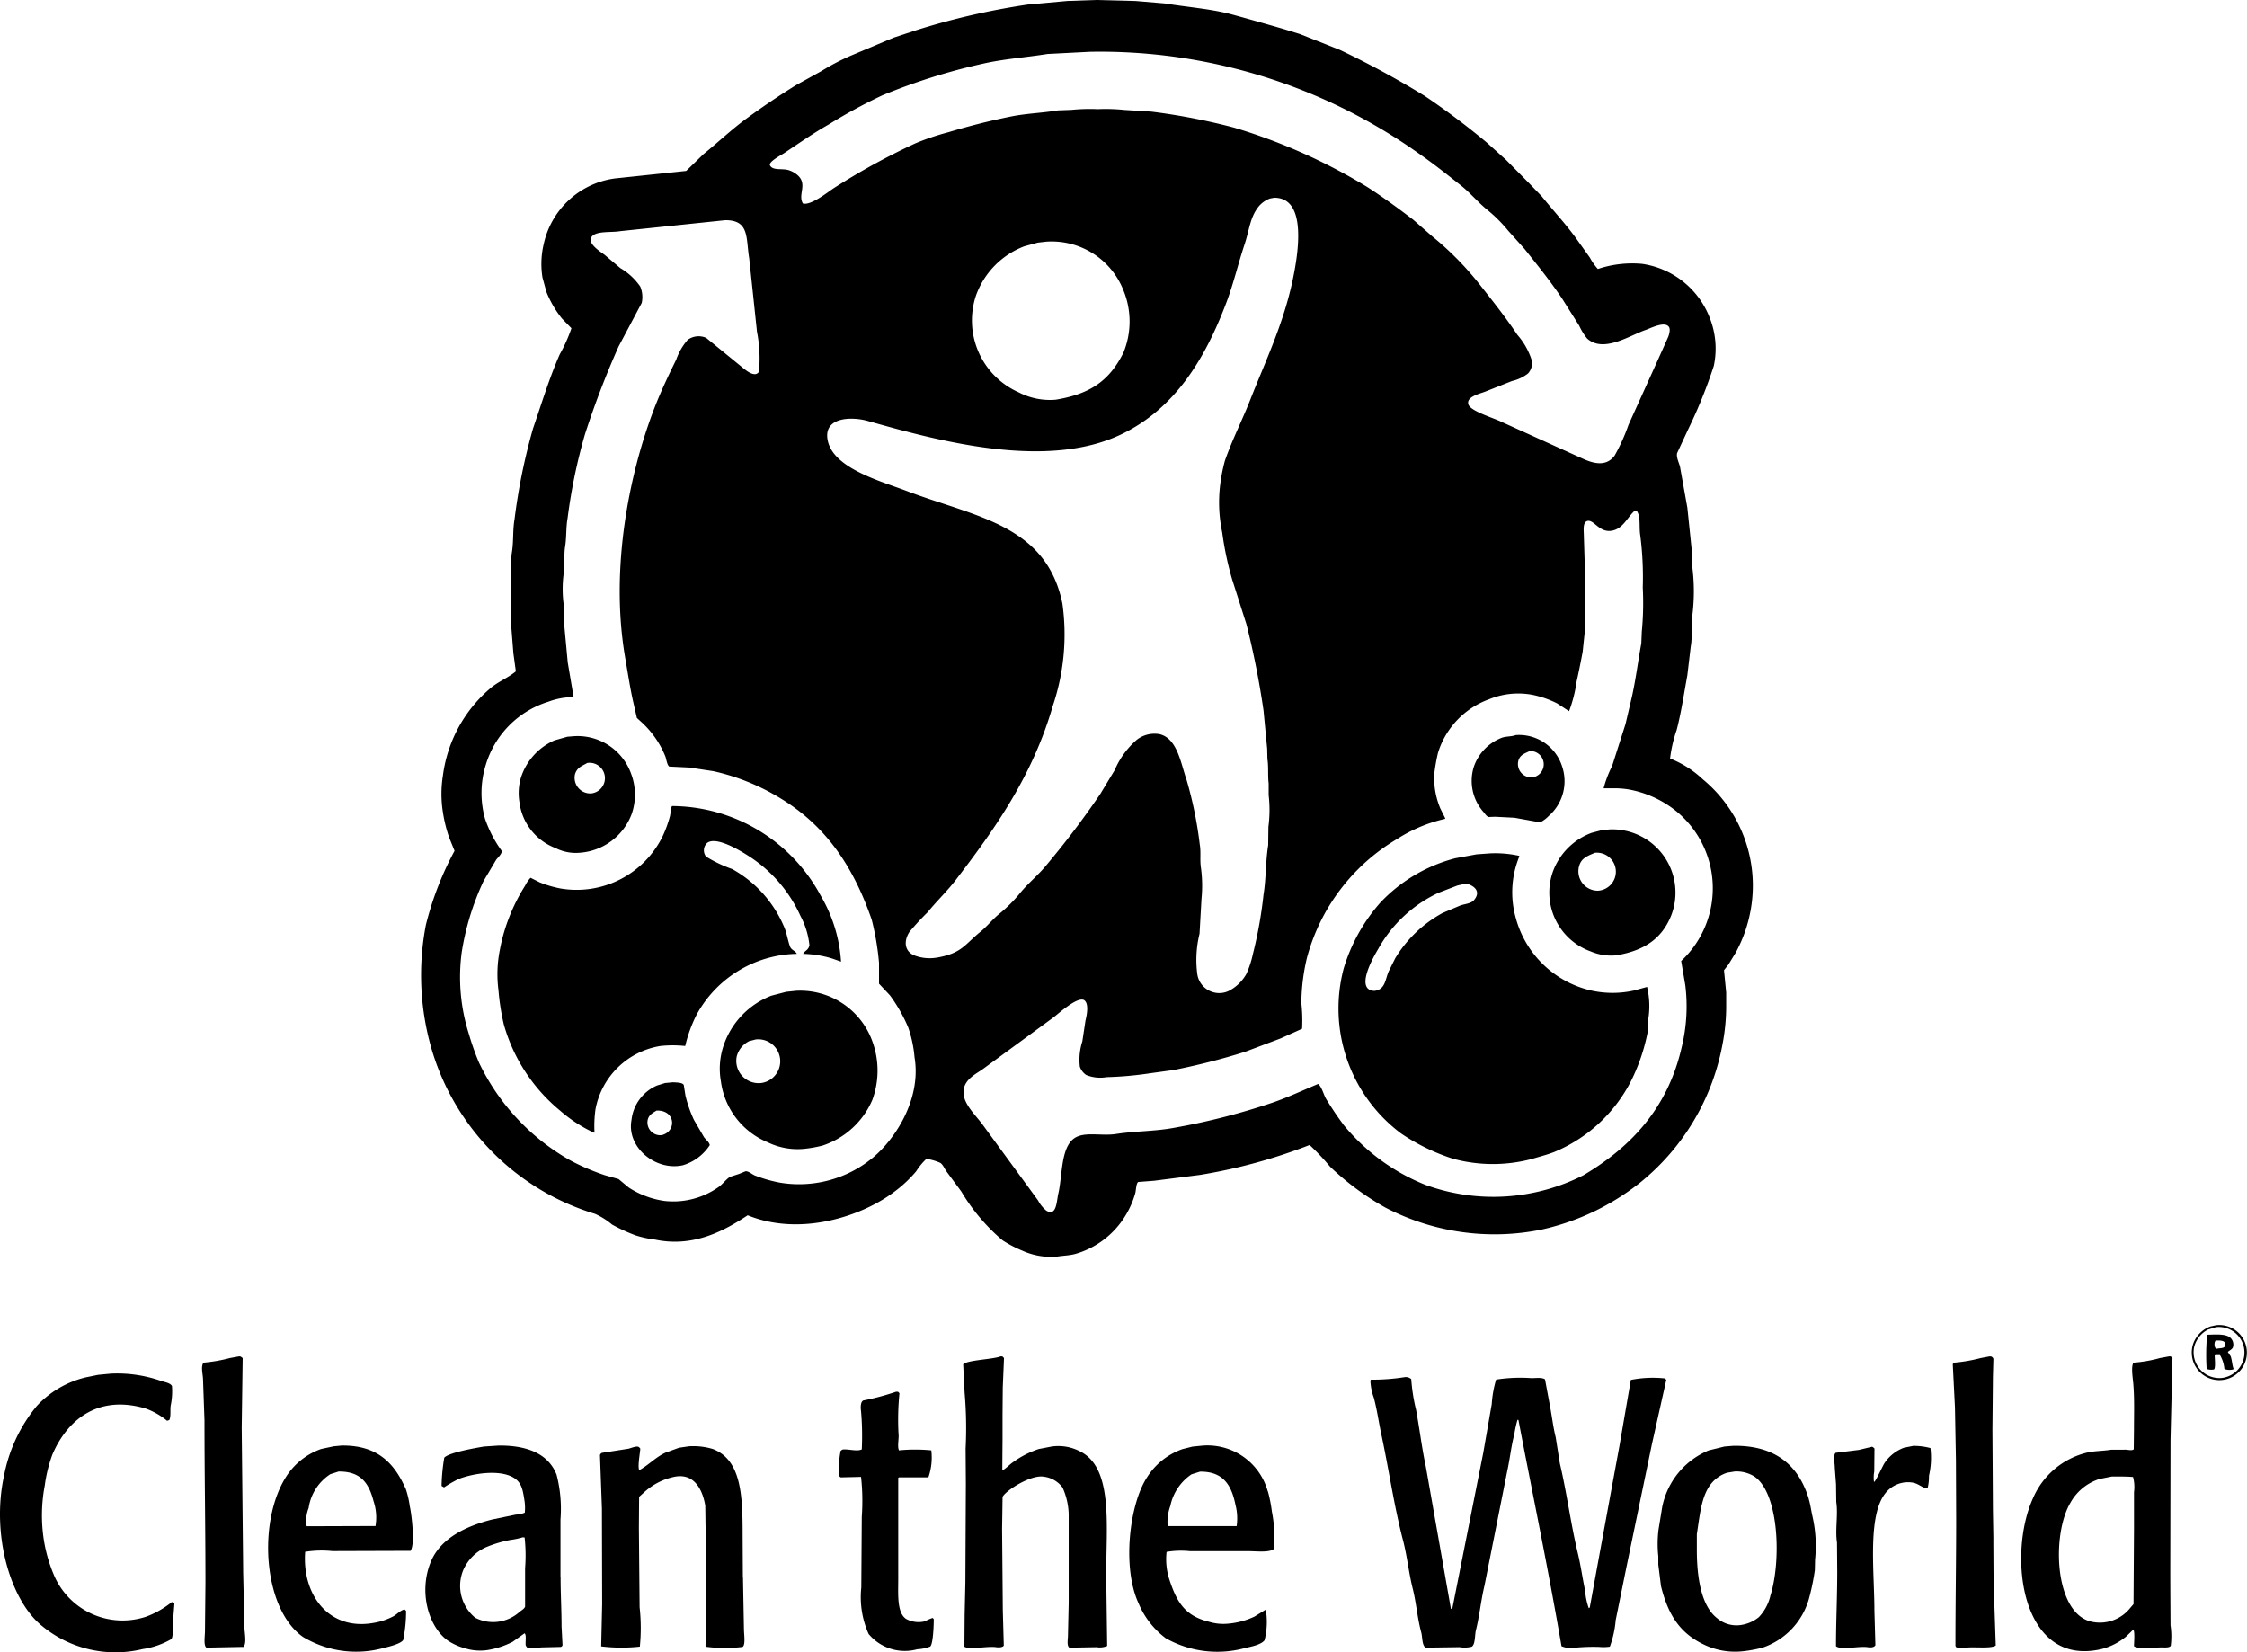 <svg xmlns="http://www.w3.org/2000/svg" xmlns:xlink="http://www.w3.org/1999/xlink" id="Clean-the-world_logo_black" width="181.139" height="133.174" viewBox="0 0 181.139 133.174"><defs><clipPath id="clip-path"><rect id="Rechteck_87617" data-name="Rechteck 87617" width="181.139" height="133.174"></rect></clipPath></defs><g id="Gruppe_143481" data-name="Gruppe 143481" clip-path="url(#clip-path)"><path id="Pfad_3910" data-name="Pfad 3910" d="M165.353,99.125a19.568,19.568,0,0,0,8-3.822,18.681,18.681,0,0,0,6.606-11.134,16.255,16.255,0,0,0,.294-3.235v-.921q-.088-.9-.176-1.8l.353-.451.588-.96a11.251,11.251,0,0,0,1.2-3.391,11.117,11.117,0,0,0-3.862-10.6,8.27,8.27,0,0,0-2.626-1.666,10.914,10.914,0,0,1,.529-2.293c.367-1.4.587-2.913.862-4.41q.138-1.166.275-2.332c.153-.831-.009-1.687.137-2.568a15.592,15.592,0,0,0,0-3.744q-.01-.549-.02-1.1l-.392-3.783-.588-3.274c-.061-.286-.322-.778-.235-1.117l.921-1.98a39.533,39.533,0,0,0,2.039-5.057,6.721,6.721,0,0,0-.353-3.921,6.906,6.906,0,0,0-5.41-4.293,8.737,8.737,0,0,0-3.587.412,4.7,4.7,0,0,1-.647-.922l-1.176-1.646c-.844-1.148-1.817-2.19-2.705-3.293l-.98-1.019-1.9-1.921-1.568-1.411a61.81,61.81,0,0,0-4.959-3.724,73.1,73.1,0,0,0-6.86-3.724l-3.215-1.274-1.333-.412c-1.309-.378-2.713-.779-4.1-1.157-1.723-.47-3.584-.591-5.449-.9l-2.372-.2L129.463,0l-2.313.079-3.215.294a58.346,58.346,0,0,0-8.957,2.058l-1.843.608-3.45,1.451a18.467,18.467,0,0,0-2.391,1.254l-2.019,1.117c-1.388.859-2.738,1.772-4.038,2.725-1.2.882-2.278,1.913-3.43,2.842L96.415,13.78l-5.762.608a6.8,6.8,0,0,0-5.724,5.292,6.9,6.9,0,0,0-.1,2.686l.314,1.156A8.452,8.452,0,0,0,86.4,25.678l.765.784a12.466,12.466,0,0,1-.941,2.1c-.838,1.9-1.446,3.917-2.156,5.979a48.486,48.486,0,0,0-1.49,7.311c-.157.9-.063,1.75-.215,2.686-.105.648.016,1.442-.1,2.156v1.784l.02,1.646q.1,1.264.2,2.528.1.735.2,1.47c-.672.556-1.523.866-2.157,1.451a11.1,11.1,0,0,0-3.724,6.959,9.374,9.374,0,0,0,0,2.94,11.443,11.443,0,0,0,.51,2.058l.43,1.059a25.348,25.348,0,0,0-2.313,5.979,21.4,21.4,0,0,0,.49,10.095A19.676,19.676,0,0,0,89.065,97.851a5.842,5.842,0,0,1,1.372.862,13.705,13.705,0,0,0,1.921.882,8.776,8.776,0,0,0,1.548.333c3.156.67,5.691-.788,7.468-1.96,4.209,1.72,9.162.109,11.8-1.882a10.287,10.287,0,0,0,1.783-1.666,5.1,5.1,0,0,1,.823-1,4.248,4.248,0,0,1,1.1.314c.216.106.369.493.51.686l1.2,1.627a15.628,15.628,0,0,0,3.331,3.94,9.768,9.768,0,0,0,1.569.823,5.634,5.634,0,0,0,2.8.49c.545-.089,1.01-.086,1.49-.216a6.961,6.961,0,0,0,4.038-3.078,7.13,7.13,0,0,0,.8-1.823c.058-.208.069-.8.236-.9l1.293-.1,3.685-.47a43.723,43.723,0,0,0,8.84-2.411,18.885,18.885,0,0,1,1.646,1.745,22.141,22.141,0,0,0,4.45,3.293,19.014,19.014,0,0,0,12.584,1.784M104.275,12.369c1.189-.787,2.361-1.617,3.626-2.332a42.4,42.4,0,0,1,4.332-2.352,48.767,48.767,0,0,1,8.095-2.548c1.671-.38,3.424-.5,5.214-.784l3.411-.176a44.378,44.378,0,0,1,26.383,8.1c1.239.857,2.384,1.764,3.548,2.686.752.6,1.375,1.362,2.117,1.96a11.714,11.714,0,0,1,1.686,1.685L164,20.072c1.04,1.306,2.1,2.614,3.038,4.018l1.372,2.176a4.7,4.7,0,0,0,.627,1.019c1.321,1.2,3.43-.243,4.724-.686.409-.14,1.552-.743,1.882-.235.132.2,0,.622-.059.784l-.8,1.784q-1.205,2.666-2.411,5.331a15.031,15.031,0,0,1-1.117,2.47c-.618.831-1.536.691-2.45.294l-6.664-3.018c-.587-.3-2.478-.851-2.666-1.392-.221-.634.936-.88,1.333-1.039l2.176-.862a3.279,3.279,0,0,0,1.293-.608,1.247,1.247,0,0,0,.314-1.019,5.734,5.734,0,0,0-1.176-2.1c-.933-1.4-1.943-2.665-2.96-3.96a24.769,24.769,0,0,0-3.881-3.96l-1.548-1.353c-1.189-.911-2.408-1.8-3.685-2.627a45.968,45.968,0,0,0-10.762-4.8A50.8,50.8,0,0,0,133.913,9l-2.176-.137A14.584,14.584,0,0,0,129.6,8.8a14.768,14.768,0,0,0-2.136.059l-1.059.039c-1.284.21-2.555.245-3.783.49-1.768.353-3.48.795-5.077,1.274a19.805,19.805,0,0,0-2.666.9,54.373,54.373,0,0,0-6.566,3.607c-.461.3-1.846,1.423-2.489,1.235-.443-.73.445-1.59-.49-2.333a1.983,1.983,0,0,0-.725-.372c-.549-.128-1.249.065-1.45-.392-.057-.295.879-.784,1.117-.941m27.383,16.073c-1.106,2.2-2.6,3.312-5.45,3.783a5.471,5.471,0,0,1-2.979-.588,6.343,6.343,0,0,1-3.45-7.821,6.642,6.642,0,0,1,3.9-3.96l1.078-.294.686-.078a6.221,6.221,0,0,1,6.234,3.96,6.609,6.609,0,0,1-.02,5M111.038,93.656A9.345,9.345,0,0,1,104,95.342a11.122,11.122,0,0,1-2.059-.588c-.194-.076-.506-.361-.745-.333l-.529.216-.725.235c-.327.21-.591.591-.921.823a6.324,6.324,0,0,1-4.352,1.117,7.071,7.071,0,0,1-2.881-1.078l-.824-.686-1.117-.314A18.393,18.393,0,0,1,87.1,93.558a17.915,17.915,0,0,1-7.389-7.9,21.383,21.383,0,0,1-.823-2.332,15.149,15.149,0,0,1-.568-6.566,21.215,21.215,0,0,1,1.764-5.743q.5-.842,1-1.686c.137-.2.444-.442.471-.725a9.848,9.848,0,0,1-1.352-2.588,7.7,7.7,0,0,1,.059-4.371A7.624,7.624,0,0,1,85.3,56.57a5.836,5.836,0,0,1,2.019-.373l.019-.019q-.235-1.382-.47-2.764-.157-1.686-.314-3.372-.01-.676-.019-1.353a9.433,9.433,0,0,1,0-2.411c.114-.737.011-1.532.118-2.2.129-.81.062-1.519.2-2.294a44.568,44.568,0,0,1,1.392-6.743,70.725,70.725,0,0,1,2.724-7.115l1.863-3.509a2.205,2.205,0,0,0-.118-1.313,5.044,5.044,0,0,0-1.607-1.49l-1.254-1.059c-.266-.207-1.314-.848-1.117-1.353.24-.637,1.621-.43,2.371-.568l8.449-.882c1.973-.021,1.667,1.424,1.94,3.078q.315,2.959.627,5.92a11.128,11.128,0,0,1,.157,3.214c-.367.609-1.334-.359-1.588-.549l-2.665-2.176a1.491,1.491,0,0,0-1.49.157,4.833,4.833,0,0,0-.922,1.588c-.622,1.264-1.228,2.531-1.765,3.92-2.012,5.219-3.6,12.912-2.351,20.131.228,1.317.409,2.537.686,3.724q.127.559.255,1.117l.45.411a7.7,7.7,0,0,1,1.02,1.176,7.438,7.438,0,0,1,.823,1.509c.088.227.132.683.313.823l1.627.079,1.94.294a17.714,17.714,0,0,1,5.351,2.156c3.657,2.2,5.9,5.45,7.409,9.821a21.911,21.911,0,0,1,.588,3.469v1.686l.882.941a12.648,12.648,0,0,1,1.471,2.588,9.851,9.851,0,0,1,.51,2.411c.6,3.6-1.878,7.068-3.784,8.409m5.528-16.445a3.433,3.433,0,0,1-1.8-.2c-.774-.352-.818-1.169-.353-1.882a20.778,20.778,0,0,1,1.47-1.588c.718-.89,1.551-1.672,2.254-2.588,3.141-4.091,6.2-8.4,7.821-14.015a17.984,17.984,0,0,0,.784-8.272c-1.3-6.381-7.055-6.987-12.545-9.075-2.077-.791-5.893-1.812-6.371-4.058-.406-1.913,1.9-1.965,3.235-1.588,5.626,1.59,14.4,3.991,20.464,1.058,4.284-2.072,6.71-6.03,8.449-10.644.564-1.5.931-3.083,1.45-4.646.4-1.2.436-2.18,1.137-3.058a2.151,2.151,0,0,1,.922-.647l.333-.059c2.706-.021,1.916,4.6,1.49,6.625-.751,3.569-2.207,6.566-3.43,9.683-.64,1.632-1.437,3.17-2.038,4.9a13.858,13.858,0,0,0-.412,2.234,11.771,11.771,0,0,0,.2,3.548,25.345,25.345,0,0,0,.8,3.783q.579,1.812,1.156,3.626a68.224,68.224,0,0,1,1.372,6.939q.147,1.538.294,3.077.01.421.02.843c.1.589.02,1.32.1,1.96V64.1a10.307,10.307,0,0,1-.02,2.548q-.009.745-.019,1.49c-.212,1.306-.165,2.724-.373,3.96a34.486,34.486,0,0,1-.862,4.822,7.7,7.7,0,0,1-.53,1.608,3.436,3.436,0,0,1-1.2,1.235,1.79,1.79,0,0,1-2.744-1.2,8.808,8.808,0,0,1,.176-3.293q.079-1.4.157-2.8a10.666,10.666,0,0,0-.039-2.47c-.109-.691.011-1.265-.1-1.921a31.962,31.962,0,0,0-1.058-5.194c-.465-1.328-.746-3.358-2.176-3.7a2.323,2.323,0,0,0-1.842.451,6.733,6.733,0,0,0-1.784,2.45L129.8,64a70.606,70.606,0,0,1-4.312,5.7c-.652.817-1.5,1.484-2.157,2.293a11.514,11.514,0,0,1-1.666,1.666c-.55.444-.993,1.022-1.548,1.47-1.264,1.02-1.483,1.734-3.548,2.078m32.813,13.427c-.486-.634-.922-1.31-1.353-2-.226-.361-.35-.981-.667-1.254-1.185.491-2.383,1.057-3.626,1.49a54.248,54.248,0,0,1-8.056,2.058c-1.492.274-3.064.246-4.645.49-1.016.157-2.267-.148-3.078.2-1.384.587-1.177,3.039-1.548,4.626-.138.589-.126,1.841-.96,1.353a2.64,2.64,0,0,1-.667-.823l-1.117-1.529-3.312-4.528c-.454-.645-1.386-1.51-1.549-2.352-.243-1.257.932-1.747,1.549-2.2l5.625-4.116c.42-.307,1.868-1.656,2.47-1.45.453.216.281,1.162.157,1.666q-.128.843-.255,1.686a4.8,4.8,0,0,0-.2,2.039,1.339,1.339,0,0,0,.51.667,3,3,0,0,0,1.646.176,28.4,28.4,0,0,0,3.509-.314l1.862-.255a54.88,54.88,0,0,0,5.782-1.47l2.862-1.078,1.744-.784a12.633,12.633,0,0,0-.059-2.058,16.146,16.146,0,0,1,.451-3.665,15.9,15.9,0,0,1,7.253-9.566,12.129,12.129,0,0,1,3.861-1.627l.039-.039-.392-.784a6.262,6.262,0,0,1-.49-2.862,15.075,15.075,0,0,1,.294-1.647,6.687,6.687,0,0,1,4.116-4.312,6.165,6.165,0,0,1,3.528-.353,7.872,7.872,0,0,1,1.96.686l.961.627a10.962,10.962,0,0,0,.608-2.391c.17-.756.344-1.617.49-2.411q.088-.842.176-1.685.009-.6.019-1.2V46.5q-.048-1.627-.1-3.254c0-.461-.109-1.065.236-1.235.566-.21.98.984,2.058.765.867-.177,1.209-1.057,1.764-1.568l.235.019c.3.477.142,1.263.255,1.941a26.462,26.462,0,0,1,.2,4.195,24.162,24.162,0,0,1-.079,3.567l-.039.941c-.275,1.492-.454,2.967-.765,4.332q-.254,1.088-.51,2.176l-1.078,3.371a9.133,9.133,0,0,0-.686,1.8h.686a6.949,6.949,0,0,1,1.392.1,8.541,8.541,0,0,1,3.45,1.49,8.02,8.02,0,0,1,.726,12.329q.166.98.333,1.96a13.884,13.884,0,0,1-.295,5c-1.118,4.914-4.116,8.06-7.919,10.31a16.024,16.024,0,0,1-12.721.784,16.426,16.426,0,0,1-6.645-4.881" transform="translate(-41.099)" fill-rule="evenodd"></path><path id="Pfad_3911" data-name="Pfad 3911" d="M263.714,137.642l.529-.019,1.548.078,2.078.373a2.549,2.549,0,0,0,.686-.51,3.716,3.716,0,0,0,1.078-4.018,3.641,3.641,0,0,0-3.724-2.509c-.359.137-.824.09-1.176.235a3.838,3.838,0,0,0-2.2,2.293,3.78,3.78,0,0,0,.745,3.646c.118.127.257.374.431.431m2.391-4.489c.122-.51.483-.615.921-.823a1.066,1.066,0,0,1,.235,2.117,1.081,1.081,0,0,1-1.156-1.294" transform="translate(-143.712 -71.781)" fill-rule="evenodd"></path><path id="Pfad_3912" data-name="Pfad 3912" d="M95.444,140.269a3.6,3.6,0,0,0,1.941.372,4.829,4.829,0,0,0,4.195-3.136,4.756,4.756,0,0,0-.059-3.254,4.58,4.58,0,0,0-4.665-3l-.47.039-1.039.294a4.908,4.908,0,0,0-2.705,3.019,4.4,4.4,0,0,0-.118,1.94,4.555,4.555,0,0,0,2.92,3.724m1.568-5.979c.181-.532.526-.619.98-.882a1.237,1.237,0,1,1,.333,2.451,1.262,1.262,0,0,1-1.313-1.568" transform="translate(-50.653 -71.899)" fill-rule="evenodd"></path><path id="Pfad_3913" data-name="Pfad 3913" d="M112.26,155.024c-.206-.579-.265-1.143-.51-1.666a9.586,9.586,0,0,0-4.155-4.587,10.787,10.787,0,0,1-2.1-1,.815.815,0,0,1,.079-1.1c.748-.588,2.775.684,3.332,1.039a11.21,11.21,0,0,1,4.195,4.841,6.374,6.374,0,0,1,.725,2.372c-.093.413-.393.429-.51.686a8.689,8.689,0,0,1,2.332.373l.725.255a11.965,11.965,0,0,0-1.646-5.331,13.682,13.682,0,0,0-11.977-7.213c-.137.213-.1.58-.176.843a9.612,9.612,0,0,1-.588,1.607,7.726,7.726,0,0,1-8.232,4.195,9,9,0,0,1-1.666-.49l-.745-.373a2.555,2.555,0,0,0-.431.627,14.858,14.858,0,0,0-1.372,2.764,14.418,14.418,0,0,0-.666,2.391,9.978,9.978,0,0,0-.118,3.274,18.729,18.729,0,0,0,.431,2.764,13.874,13.874,0,0,0,4.547,6.959,11.559,11.559,0,0,0,2.705,1.764H96.5a9.691,9.691,0,0,1,.079-1.882,6.354,6.354,0,0,1,5.233-5.1,9.442,9.442,0,0,1,2,0,11.174,11.174,0,0,1,.921-2.529,9.4,9.4,0,0,1,8.076-4.9c-.1-.235-.449-.305-.549-.588" transform="translate(-48.574 -78.715)" fill-rule="evenodd"></path><path id="Pfad_3914" data-name="Pfad 3914" d="M279.453,157.675a4.22,4.22,0,0,0,2.078.333c2.276-.373,3.7-1.347,4.449-3.215a5.1,5.1,0,0,0-4.939-6.939l-.647.059-.823.216a5.259,5.259,0,0,0-3.117,3.1,5.043,5.043,0,0,0,3,6.449m-.9-6.861c.18-.655.678-.82,1.274-1.078a1.534,1.534,0,1,1,.235,3.058,1.564,1.564,0,0,1-1.509-1.98" transform="translate(-151.258 -80.994)" fill-rule="evenodd"></path><path id="Pfad_3915" data-name="Pfad 3915" d="M254.081,176.8c.7-.216,1.308-.359,1.941-.608a12.214,12.214,0,0,0,6.1-5.606,15.318,15.318,0,0,0,1.333-3.764c.128-.5.046-.977.137-1.529a6.616,6.616,0,0,0-.118-2.352V162.9l-1.078.294a7.959,7.959,0,0,1-3.509-.019,8.19,8.19,0,0,1-6.018-5.88,7.6,7.6,0,0,1,.294-4.9v-.059a8.888,8.888,0,0,0-2.391-.2l-1.059.078-1.705.314a12.677,12.677,0,0,0-6.037,3.567,14.114,14.114,0,0,0-2.96,5.312,12.584,12.584,0,0,0,4.626,13.309,16.33,16.33,0,0,0,4.195,2.039,12.3,12.3,0,0,0,6.253.039m-10.937-16.171-.49.98c-.306.658-.268,1.461-1.1,1.608a.777.777,0,0,1-.549-.137c-.765-.591.48-2.73.784-3.234a10.762,10.762,0,0,1,4.861-4.528l1.529-.588.706-.157c.679.184,1.2.655.627,1.333-.25.295-.738.3-1.137.45l-1.392.588a10.085,10.085,0,0,0-3.842,3.685" transform="translate(-130.689 -83.342)" fill-rule="evenodd"></path><path id="Pfad_3916" data-name="Pfad 3916" d="M134.409,176.637l-.745.078-1.2.314a6.574,6.574,0,0,0-3.822,3.959,5.851,5.851,0,0,0-.236,2.94,6.193,6.193,0,0,0,3.783,4.92,5.5,5.5,0,0,0,2.862.529,9.681,9.681,0,0,0,1.568-.275,6.622,6.622,0,0,0,4-3.685,6.861,6.861,0,0,0,.02-4.646,6.18,6.18,0,0,0-6.234-4.136m-2.744,7.429a1.8,1.8,0,0,1-1.98-2.137,1.915,1.915,0,0,1,1-1.235l.529-.137a1.769,1.769,0,0,1,.451,3.509" transform="translate(-70.292 -96.76)" fill-rule="evenodd"></path><path id="Pfad_3917" data-name="Pfad 3917" d="M117.554,195.974a10.462,10.462,0,0,1-.686-1.96l-.137-.862c-.1-.205-.6-.2-.882-.216l-.627.059-.647.2a3.434,3.434,0,0,0-2.058,2.784c-.41,2.2,1.948,4.128,4.136,3.646a3.925,3.925,0,0,0,2.176-1.627c-.056-.255-.336-.451-.471-.647l-.8-1.372m-2.607,1.215a1.028,1.028,0,0,1-1.117-1.274c.109-.374.4-.52.706-.705,1.554-.045,1.623,1.693.411,1.98" transform="translate(-61.61 -105.689)" fill-rule="evenodd"></path><path id="Pfad_3918" data-name="Pfad 3918" d="M395.012,237.65a2.224,2.224,0,0,0-2.352-1.411l-.451.1a2.341,2.341,0,0,0-1.333,1.274,2.222,2.222,0,1,0,4.136.039m-1.882,2.842a2.079,2.079,0,0,1-2.215-2.529,2.192,2.192,0,0,1,1.1-1.372l.647-.2a2.062,2.062,0,1,1,.47,4.1" transform="translate(-214.03 -129.41)" fill-rule="evenodd"></path><path id="Pfad_3919" data-name="Pfad 3919" d="M395.028,239.3c.136-.128.328-.192.412-.373a.755.755,0,0,0-.059-.588c-.281-.544-1.192-.451-2.019-.431a17.539,17.539,0,0,0-.039,2.764,1.177,1.177,0,0,0,.588.039c.148-.107.065-.876.059-1.117l.059-.039h.372a2.682,2.682,0,0,1,.353,1.117,1.154,1.154,0,0,0,.686.039l.059-.039c-.122-.3-.12-.663-.236-1.019l-.235-.353m-.921-.255c-.183-.085-.195-.516-.059-.667.326-.009.6-.015.745.157.128.529-.255.418-.686.51" transform="translate(-215.438 -130.314)" fill-rule="evenodd"></path><path id="Pfad_3920" data-name="Pfad 3920" d="M39.336,259.076q-.059-5.762-.118-11.526.039-2.812.078-5.625l-.157-.118-.118-.02-.745.137a12.684,12.684,0,0,1-2.137.372c-.23.317-.054.91-.039,1.333q.058,1.666.118,3.332c0,4.3.079,8.715.078,13.113q-.02,1.93-.039,3.861c0,.4-.132,1.166.118,1.333l2.96-.058h.039c.262-.354.06-1.149.059-1.706q-.05-2.215-.1-4.43" transform="translate(-19.734 -132.45)" fill-rule="evenodd"></path><path id="Pfad_3921" data-name="Pfad 3921" d="M181.263,249.53a3.77,3.77,0,0,0-2.431-.47l-1.039.2a7.654,7.654,0,0,0-2.1,1.078c-.28.2-.5.451-.8.627l-.039-.019q.009-1.254.019-2.509v-1.941q.009-1.1.019-2.2.05-1.186.1-2.371l-.137-.137h-.137c-.572.244-2.749.3-3.018.647q.059,1.157.118,2.313a33.086,33.086,0,0,1,.078,4.489q.01,1.431.02,2.862-.02,3.95-.039,7.9-.029,1.313-.059,2.626-.01,1.284-.019,2.568c.386.273,1.881-.065,2.548.039.24.037.566.016.627-.137l-.079-2.823q-.029-3.283-.059-6.566l.039-2.588c.276-.529,2.3-1.817,3.332-1.627a2.2,2.2,0,0,1,1.509.882,5.664,5.664,0,0,1,.49,2.117v7.174q-.029,1.313-.059,2.627c0,.326-.113.829.118.98l2.2-.039a1.46,1.46,0,0,0,.843-.1q-.039-2.871-.078-5.743c0-3.885.554-8.437-1.96-9.859" transform="translate(-94.055 -132.45)" fill-rule="evenodd"></path><path id="Pfad_3922" data-name="Pfad 3922" d="M351.392,256.547q-.02-1.186-.039-2.372-.02-3.244-.039-6.488.02-2.116.039-4.234l.039-1.47a.356.356,0,0,0-.157-.176l-.137-.019-.725.137a12.8,12.8,0,0,1-2.156.373l-.1.118.176,3.489q.039,2.136.079,4.273.01,2.382.019,4.764c0,3.388-.061,6.828-.059,10.193l.059.1a1.6,1.6,0,0,0,.8.039c.6-.091,2.02.1,2.391-.176q-.088-2.6-.176-5.194-.01-1.675-.019-3.352" transform="translate(-190.697 -132.45)" fill-rule="evenodd"></path><path id="Pfad_3923" data-name="Pfad 3923" d="M372.5,241.925l-.137-.137h-.118l-.745.137a10.979,10.979,0,0,1-2.137.373c-.208.309-.063,1.179-.019,1.666.107,1.192.059,2.483.059,3.744q-.009.784-.019,1.568c-.123.156-.565.011-.765.039h-1.039c-.7.113-1.343.09-1.96.235a6.354,6.354,0,0,0-4.352,3.666c-2.088,4.6-.972,13.675,5.508,12.172a5.105,5.105,0,0,0,1.98-1l.588-.568c.142.114.066,1.04.059,1.333.349.265,1.576.1,2.2.1.266,0,.669.042.764-.137a5.943,5.943,0,0,0-.019-1.646c-.006-1.5-.019-2.972-.019-4.489q.009-5.224.019-10.448.078-3.3.157-6.606m-3.1,10.8v2.96q-.02,3.038-.039,6.077l-.255.294a3.123,3.123,0,0,1-3.156,1.117c-2.982-.7-3.2-7.034-1.666-9.6a4.1,4.1,0,0,1,2.333-1.9l1-.2c.573,0,1.19-.007,1.706.039a3.083,3.083,0,0,1,.078,1.215" transform="translate(-197.376 -132.45)" fill-rule="evenodd"></path><path id="Pfad_3924" data-name="Pfad 3924" d="M13.84,263.287a7.358,7.358,0,0,1-2.078,1.176,6.014,6.014,0,0,1-7.351-3.215,12.024,12.024,0,0,1-.882-3.018,12.887,12.887,0,0,1,.078-4.332,11.692,11.692,0,0,1,.608-2.489c1.128-2.665,3.541-4.887,7.488-3.744a5.7,5.7,0,0,1,1.764,1l.177-.059c.152-.277.06-.829.118-1.176a5.563,5.563,0,0,0,.1-1.568c-.151-.269-.634-.314-.941-.431a10.718,10.718,0,0,0-3.979-.568l-1.039.1-.98.2a7.873,7.873,0,0,0-3.96,2.313,12.458,12.458,0,0,0-2.646,5.665C-.7,257.874.84,263.16,3.392,265.208a9.3,9.3,0,0,0,8.1,1.862,6.5,6.5,0,0,0,2.313-.8c.18-.232.085-.764.118-1.137q.069-.872.137-1.745l-.118-.1Z" transform="translate(0 -134.132)" fill-rule="evenodd"></path><path id="Pfad_3925" data-name="Pfad 3925" d="M268.042,245.611a9.174,9.174,0,0,0-2.764.118l-.921,5.332q-1.2,6.507-2.391,13.015l-.079.059a5.4,5.4,0,0,1-.294-1.411c-.209-.982-.344-2-.588-3.018-.568-2.358-.889-4.88-1.451-7.252l-.333-2.1c-.207-.822-.3-1.689-.47-2.568l-.392-2.1c-.248-.173-.689-.1-1.1-.1a12.791,12.791,0,0,0-2.842.118,8.841,8.841,0,0,0-.353,1.98q-.343,1.97-.686,3.94l-2.489,12.526-.079.039-.039-.019-2.019-11.447c-.317-1.484-.5-3.014-.784-4.567a14.509,14.509,0,0,1-.392-2.489.662.662,0,0,0-.549-.157,16.554,16.554,0,0,1-2.705.2l-.039.078a4.493,4.493,0,0,0,.274,1.372c.264.978.4,2,.608,2.96.613,2.849,1.017,5.739,1.744,8.526.339,1.3.466,2.63.784,3.9.293,1.167.377,2.4.686,3.529.107.389.053,1.04.353,1.235l2.744-.039a2.338,2.338,0,0,0,.98-.039c.294-.19.236-.946.333-1.333.291-1.151.4-2.374.686-3.567l1.842-9.272c.22-1,.311-2,.568-2.94a9.08,9.08,0,0,1,.255-1.176l.078.019c1.162,6.1,2.41,12.039,3.469,18.23a1.956,1.956,0,0,0,1.137.118,15.756,15.756,0,0,1,1.9-.059,3.692,3.692,0,0,0,.862-.02,8.2,8.2,0,0,0,.471-2.137l.882-4.351q1.019-4.92,2.039-9.84l1.157-5.175-.1-.118" transform="translate(-133.81 -134.49)" fill-rule="evenodd"></path><path id="Pfad_3926" data-name="Pfad 3926" d="M157.07,266.345a4.613,4.613,0,0,0-.627.274,2.1,2.1,0,0,1-1.509-.2c-.743-.514-.627-1.978-.627-3.234v-8.135l.059-.039h2.372a4.875,4.875,0,0,0,.235-2.176,13.347,13.347,0,0,0-2.607,0c-.157-.351.025-.965-.039-1.391a21.426,21.426,0,0,1,.079-3.215l-.118-.118h-.157a20.185,20.185,0,0,1-2.646.705c-.208.1-.227.525-.176.862a23.1,23.1,0,0,1,.059,3.078c-.38.2-1.148-.063-1.568.019l-.137.1a7.457,7.457,0,0,0-.118,2,.224.224,0,0,0,.137.137l1.627-.039a17.847,17.847,0,0,1,.059,3.215q-.02,2.852-.039,5.7a7.275,7.275,0,0,0,.588,3.744,3.79,3.79,0,0,0,3.92,1.235,3.323,3.323,0,0,0,1.039-.216c.241-.143.3-1.769.294-2.215l-.1-.1" transform="translate(-81.897 -135.917)" fill-rule="evenodd"></path><path id="Pfad_3927" data-name="Pfad 3927" d="M58.879,261.164c-.894-2.009-2.23-3.508-5.155-3.47l-.627.059-1.019.216a5.5,5.5,0,0,0-2.725,2.078c-2.434,3.577-2.01,10.78,1.254,13.074a8.31,8.31,0,0,0,6.527.882c.442-.107,1.338-.327,1.549-.627a11.644,11.644,0,0,0,.235-2.352l-.118-.118c-.326.059-.629.393-.9.549a5.2,5.2,0,0,1-1.568.529c-3.638.674-5.81-2.262-5.547-5.724a8.42,8.42,0,0,1,2.2-.059l6.253-.02h.039c.385-.514.084-2.969-.059-3.587a7.821,7.821,0,0,0-.333-1.431m-2.431,3.018-5.528.019-.039-.059a2.817,2.817,0,0,1,.176-1.411,3.923,3.923,0,0,1,1.745-2.725l.666-.216c1.819-.023,2.453.968,2.823,2.392a4.1,4.1,0,0,1,.157,2" transform="translate(-26.183 -141.163)" fill-rule="evenodd"></path><path id="Pfad_3928" data-name="Pfad 3928" d="M86.714,268.3v-4.646a11,11,0,0,0-.314-3.607c-.649-1.668-2.335-2.378-4.685-2.352l-1.176.079c-.76.132-2.845.491-3.195.9a15.1,15.1,0,0,0-.216,2.274l.2.118a9.008,9.008,0,0,1,1.2-.686c1.151-.445,3.349-.793,4.469-.059.558.365.675.905.8,1.725a3.8,3.8,0,0,1,.039,1.059,2.147,2.147,0,0,1-.725.157l-1.9.392c-2.142.54-4.183,1.527-4.959,3.43-.966,2.37-.219,5.16,1.352,6.312a4.684,4.684,0,0,0,1.372.627,4.092,4.092,0,0,0,1.842.157,6.82,6.82,0,0,0,2.039-.667l.96-.686c.18.136.04.751.1,1l.118.156a3.814,3.814,0,0,0,1.1-.019l1.607-.039a.224.224,0,0,0,.137-.137q-.039-.755-.078-1.509c0-1.287-.078-2.613-.078-3.979m-2.862-.725v3.1c-.052.174-.3.308-.431.412a3.179,3.179,0,0,1-3.587.49,3.326,3.326,0,0,1-.96-3.862,3.584,3.584,0,0,1,1.823-1.823,9.78,9.78,0,0,1,1.96-.588,6.6,6.6,0,0,0,1.019-.216l.137.019a13.142,13.142,0,0,1,.039,2.47" transform="translate(-41.531 -141.163)" fill-rule="evenodd"></path><path id="Pfad_3929" data-name="Pfad 3929" d="M212.473,261.4a5.042,5.042,0,0,0-5.273-3.7l-.8.079-.8.2a5.513,5.513,0,0,0-2.862,2.274c-1.438,2.2-2.016,7.289-.686,10.154a6.751,6.751,0,0,0,2.2,2.823,8.464,8.464,0,0,0,6.39.784c.511-.118,1.294-.265,1.568-.627a6.061,6.061,0,0,0,.1-2.47l-.921.568a6.184,6.184,0,0,1-2.137.568,3.955,3.955,0,0,1-1.529-.157c-1.943-.478-2.6-1.6-3.195-3.43a5.3,5.3,0,0,1-.216-2.2,6.917,6.917,0,0,1,1.882-.059h4.685c.642,0,1.672.128,2.058-.157a10.044,10.044,0,0,0-.137-3.038,11.822,11.822,0,0,0-.314-1.607m-2.509,2.725-.019.059H204.4a3.8,3.8,0,0,1,.215-1.627,4.05,4.05,0,0,1,1.705-2.548l.686-.216c1.9-.024,2.546,1.121,2.862,2.686a4.3,4.3,0,0,1,.1,1.646" transform="translate(-110.27 -141.163)" fill-rule="evenodd"></path><path id="Pfad_3930" data-name="Pfad 3930" d="M307.693,262.03c-.787-2.618-2.6-4.336-6.077-4.292l-.725.059-1.274.313a6.258,6.258,0,0,0-3.744,4.567q-.147.9-.294,1.8a9.413,9.413,0,0,0-.02,2.176v.667l.216,1.725c.561,2.286,1.509,3.778,3.43,4.7a5.8,5.8,0,0,0,3.038.568,10.551,10.551,0,0,0,1.745-.314,5.836,5.836,0,0,0,3.7-3.881,18.454,18.454,0,0,0,.49-2.352q.01-.431.02-.862a10.73,10.73,0,0,0-.2-3.43c-.122-.53-.169-.97-.313-1.451m-3.1,7.841a3.739,3.739,0,0,1-.921,1.686,2.977,2.977,0,0,1-1.549.647,2.4,2.4,0,0,1-1.823-.568c-1.272-.989-1.627-3.272-1.627-5.508v-1.254c.291-1.89.414-3.63,1.646-4.548a2.626,2.626,0,0,1,.8-.411l.607-.1a2.738,2.738,0,0,1,1.568.392c2.018,1.345,2.2,6.861,1.294,9.664" transform="translate(-161.877 -141.187)" fill-rule="evenodd"></path><path id="Pfad_3931" data-name="Pfad 3931" d="M333.372,257.738l-.784.157a3.238,3.238,0,0,0-1.548,1.215c-.156.22-.7,1.446-.823,1.509l-.039.039a2.663,2.663,0,0,1,.019-.843q.01-.931.019-1.862c-.071-.055-.095-.108-.2-.138l-1.059.255-1.882.235c-.227.307-.062.7-.059,1.2q.049.667.1,1.333.009.715.019,1.431c.157,1-.1,2.239.059,3.273q.01,1.176.019,2.352c0,2.053-.1,4.022-.1,6,.443.336,1.834-.035,2.568.078.28.043.515,0,.608-.157l-.079-2.8c0-3.124-.569-7.616.882-9.448a2.316,2.316,0,0,1,2.2-.863c.459.078.743.391,1.117.471l.1-.059a3.935,3.935,0,0,0,.1-.96,6.47,6.47,0,0,0,.118-2.235,5.164,5.164,0,0,0-1.353-.176" transform="translate(-179.107 -141.187)" fill-rule="evenodd"></path><path id="Pfad_3932" data-name="Pfad 3932" d="M118.464,268.371q-.009-1.734-.019-3.469c0-3.176-.126-6-2.411-6.861a5.488,5.488,0,0,0-1.921-.215l-.8.118-1.078.392c-.808.368-1.375,1.012-2.117,1.411-.158-.224.065-1.423.079-1.725a.378.378,0,0,0-.157-.157c-.2-.066-.605.11-.8.157l-2.137.333a.292.292,0,0,0-.157.176q.079,2.156.157,4.312.01,3.851.019,7.7-.039,1.7-.078,3.411a13.659,13.659,0,0,0,3.117.019,15.293,15.293,0,0,0-.019-3.175q-.03-3.2-.059-6.41.009-1.245.019-2.489l.392-.353a5.14,5.14,0,0,1,2.509-1.274c1.6-.284,2.224,1.135,2.431,2.332q.01.764.02,1.529.02,1.1.039,2.2v2.274q-.009,1.333-.019,2.666-.009,1.353-.019,2.705a11.706,11.706,0,0,0,2.979.02c.261-.133.121-1.005.118-1.431q-.039-2.1-.078-4.195" transform="translate(-58.58 -141.235)" fill-rule="evenodd"></path></g></svg>